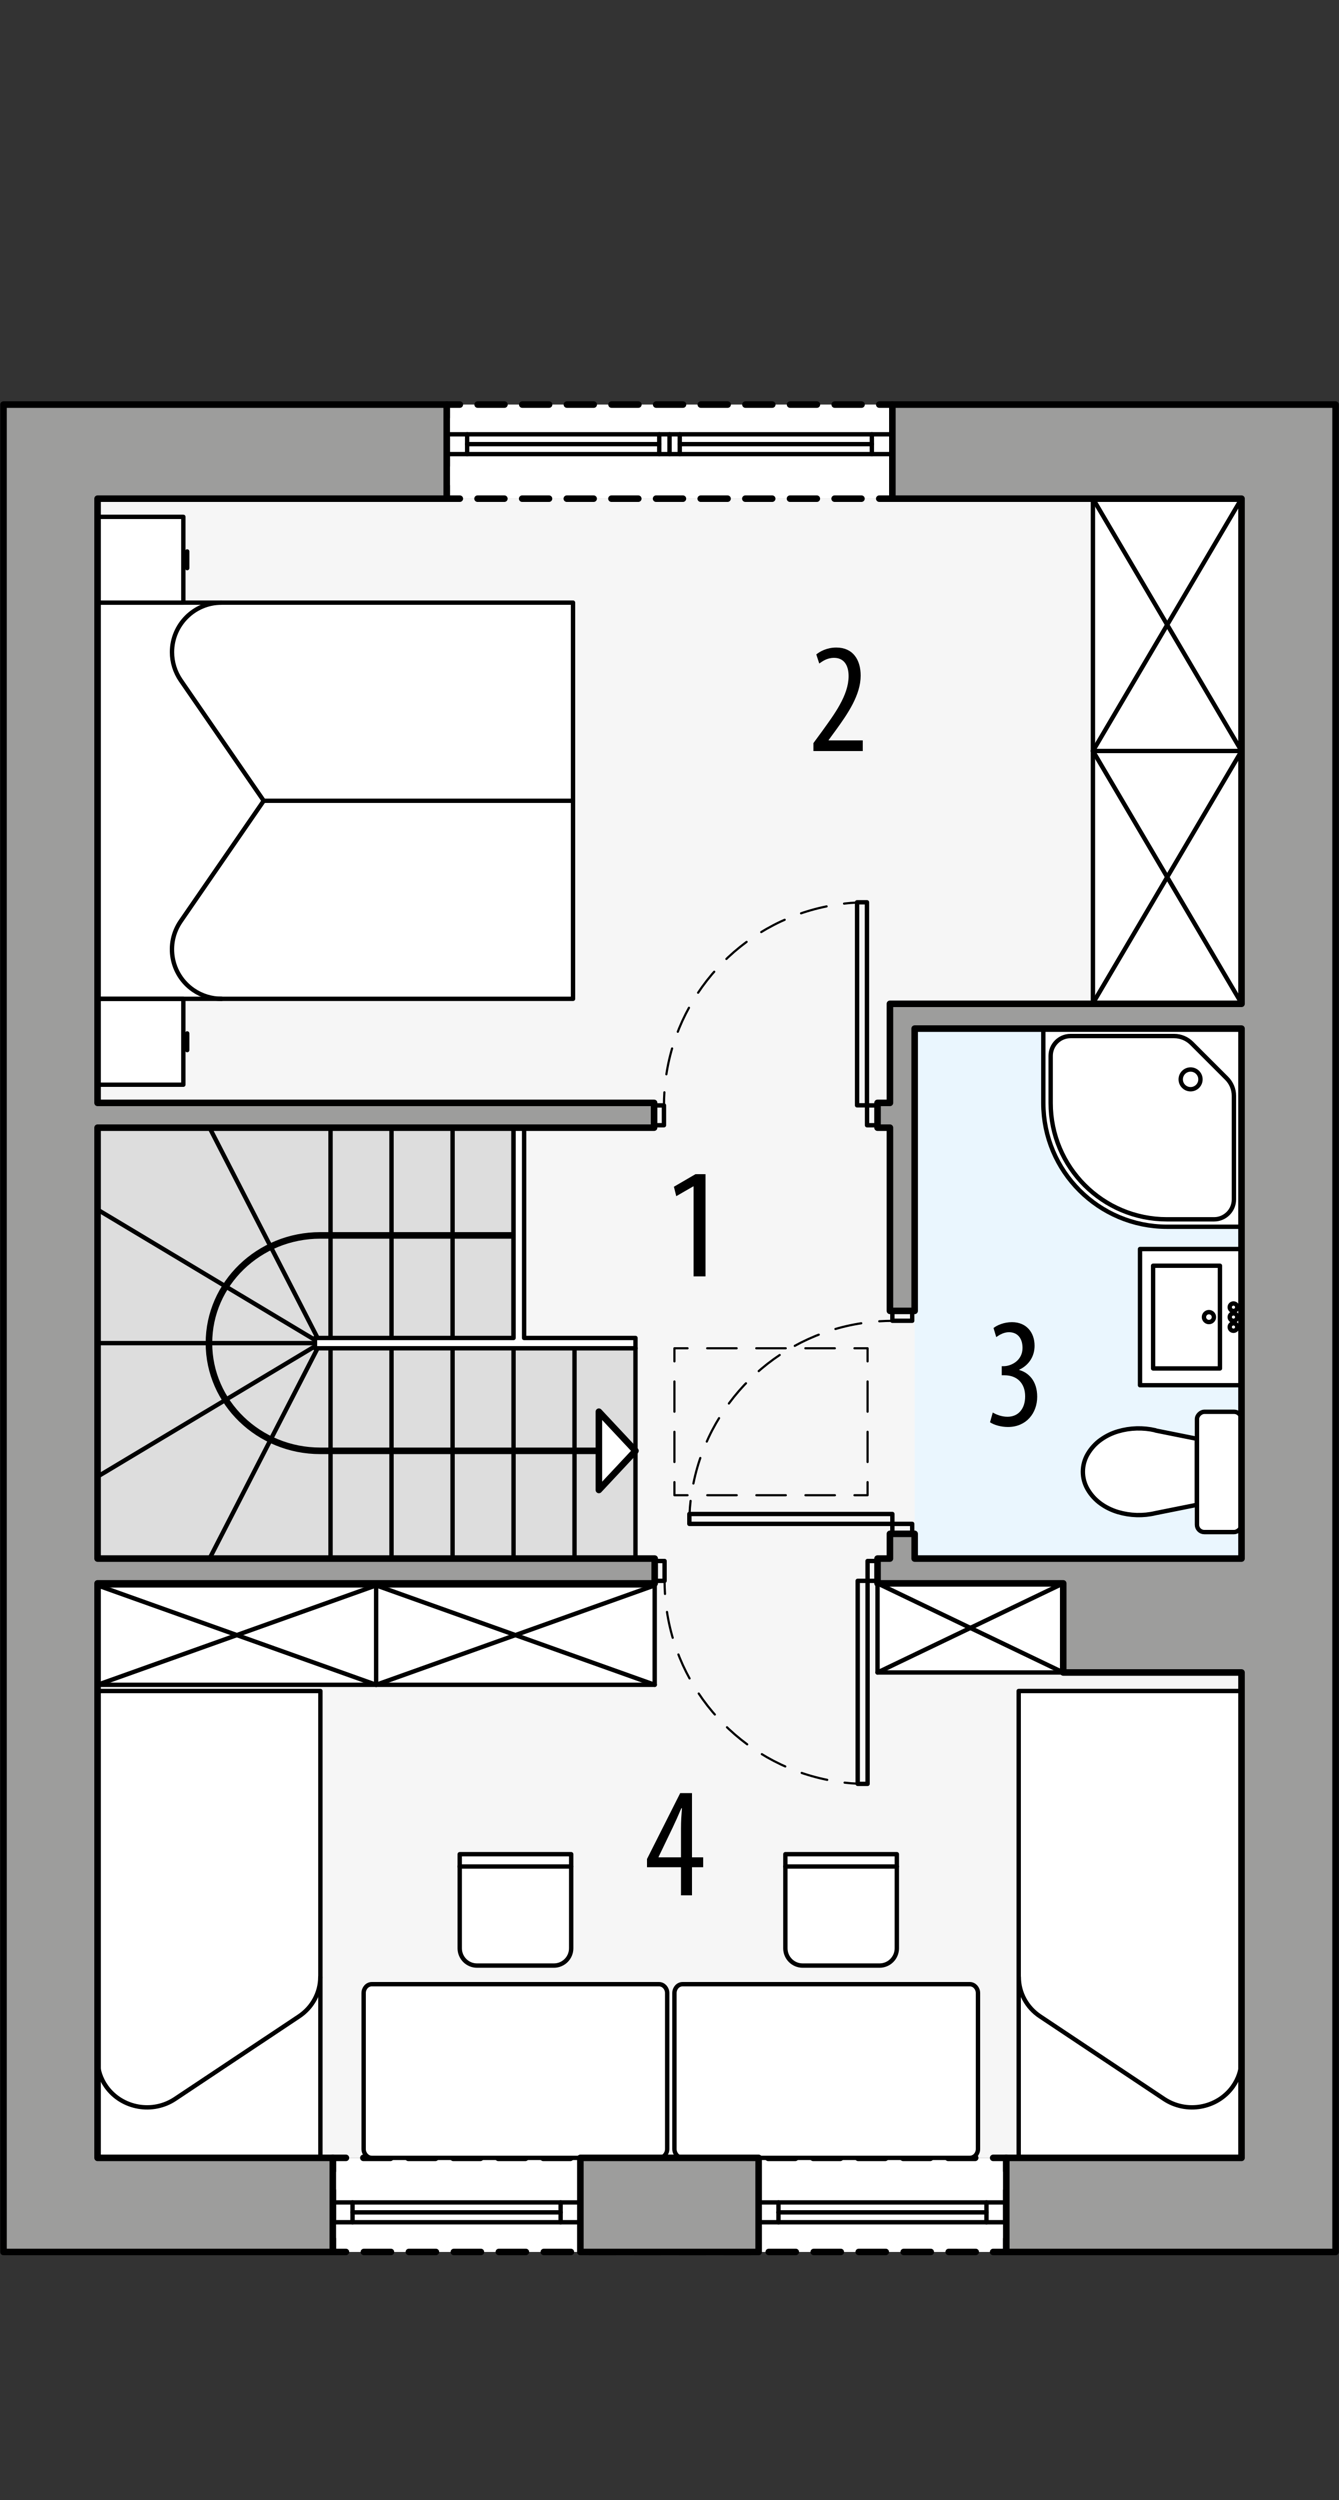 <?xml version="1.0" encoding="UTF-8"?><svg id="a" xmlns="http://www.w3.org/2000/svg" viewBox="0 0 153.29 286.17"><rect x="0" y="0" width="153.29" height="286.17" fill="#333333" stroke="none"/><defs><style>.b,.c,.d,.e,.f,.g,.h,.i,.j,.k,.l,.m,.n,.o{stroke:#000;stroke-linecap:round;stroke-linejoin:round;}.b,.d,.e,.f,.g,.h,.j,.l,.m,.o{fill:none;}.b,.g,.h,.j,.k,.m,.n{stroke-width:.75px;}.p{fill:#f6f6f6;}.q,.c,.k{fill:#fff;}.c,.i,.l{stroke-width:.5px;}.r{fill:#eaf6fe;}.d{stroke-dasharray:3.46 2.3;}.d,.e,.f,.o{stroke-width:.25px;}.e{stroke-dasharray:3.37 2.25;}.g{stroke-dasharray:3.33 2.22;}.h{stroke-dasharray:3.09 2.06;}.i{fill:#ddd;}.j{stroke-dasharray:3.33 2.22;}.m{stroke-dasharray:3.07 2.04;}.n{fill:#9d9d9c;}.o{stroke-dasharray:3.03 2.02;}</style></defs><rect class="p" x="11.17" y="57.08" width="130.96" height="189.92"/><rect class="r" x="104.71" y="117.74" width="37.4" height="60.66"/><rect class="q" x="38.1" y="247" width="77.1" height="10.77"/><polyline class="b" points="115.2 248.5 115.2 247 113.7 247"/><line class="h" x1="111.64" y1="247" x2="40.63" y2="247"/><polyline class="b" points="39.6 247 38.1 247 38.1 248.5"/><line class="j" x1="38.1" y1="250.72" x2="38.1" y2="255.16"/><polyline class="b" points="38.1 256.27 38.1 257.77 39.6 257.77"/><line class="h" x1="41.66" y1="257.77" x2="112.67" y2="257.77"/><polyline class="b" points="113.7 257.77 115.2 257.77 115.2 256.27"/><line class="j" x1="115.2" y1="254.05" x2="115.2" y2="249.61"/><rect class="q" x="51.14" y="46.31" width="51.02" height="10.77"/><polyline class="b" points="102.16 55.58 102.16 57.08 100.66 57.08"/><line class="m" x1="98.62" y1="57.08" x2="53.66" y2="57.08"/><polyline class="b" points="52.64 57.08 51.14 57.08 51.14 55.58"/><line class="g" x1="51.14" y1="53.36" x2="51.14" y2="48.92"/><polyline class="b" points="51.14 47.81 51.14 46.31 52.64 46.31"/><line class="m" x1="54.68" y1="46.31" x2="99.64" y2="46.31"/><polyline class="b" points="100.66 46.31 102.16 46.31 102.16 47.81"/><line class="g" x1="102.16" y1="50.03" x2="102.16" y2="54.47"/><polygon class="i" points="11.17 178.4 72.75 178.4 72.75 154.33 58.79 154.33 58.79 129.08 11.17 129.08 11.17 178.4"/><line class="l" x1="36.66" y1="153.74" x2="11.17" y2="153.74"/><line class="l" x1="36.66" y1="153.74" x2="11.17" y2="138.46"/><line class="l" x1="36.66" y1="153.74" x2="23.99" y2="129.08"/><line class="l" x1="37.84" y1="129.08" x2="37.84" y2="153.74"/><line class="l" x1="44.82" y1="129.08" x2="44.82" y2="153.74"/><line class="l" x1="51.81" y1="129.08" x2="51.81" y2="153.15"/><line class="l" x1="65.77" y1="178.4" x2="65.77" y2="154.33"/><line class="l" x1="36.66" y1="153.74" x2="11.17" y2="169.02"/><line class="l" x1="36.66" y1="153.74" x2="23.99" y2="178.4"/><line class="l" x1="37.84" y1="178.4" x2="37.84" y2="153.74"/><line class="l" x1="44.82" y1="178.4" x2="44.82" y2="153.74"/><line class="l" x1="51.81" y1="178.4" x2="51.81" y2="154.33"/><line class="l" x1="58.79" y1="178.4" x2="58.79" y2="154.33"/><path class="b" d="M69.64,166.07h-32.97c-7.04,0-12.75-5.52-12.75-12.33s5.71-12.33,12.75-12.33h22.12"/><polygon class="k" points="72.75 166.07 68.56 161.59 68.56 170.55 72.75 166.07"/><line class="l" x1="58.79" y1="153.15" x2="58.79" y2="154.33"/><polygon class="c" points="60 129.08 60 153.15 72.75 153.15 72.75 154.33 36.06 154.33 36.06 153.15 58.79 153.15 58.79 129.08 60 129.08"/><rect class="c" x="116.62" y="193.56" width="25.51" height="53.44"/><path class="l" d="M142.13,235.74c0,1.11-.35,2.2-1,3.11-1.78,2.49-5.31,3.12-7.88,1.4l-14.17-9.44c-1.54-1.02-2.45-2.71-2.45-4.51"/><rect class="c" x="11.17" y="193.56" width="25.51" height="53.44"/><path class="l" d="M11.17,235.74c0,1.11.35,2.2,1,3.11,1.78,2.49,5.31,3.12,7.88,1.4l14.17-9.44c1.54-1.02,2.45-2.71,2.45-4.51"/><rect class="c" x="130.51" y="142.97" width="12.19" height="15.59"/><rect class="l" x="132.01" y="144.88" width="7.65" height="11.76"/><circle class="l" cx="138.4" cy="150.76" r=".57"/><circle class="l" cx="141.21" cy="150.76" r=".43"/><circle class="l" cx="141.21" cy="149.63" r=".43"/><circle class="l" cx="141.21" cy="151.9" r=".43"/><path class="c" d="M119.43,117.74h22.68v22.68h-8.5c-7.83,0-14.17-6.35-14.17-14.17v-8.5"/><path class="l" d="M141.26,125.43v11.87c0,1.25-1.02,2.27-2.27,2.27h-5.39c-7.36,0-13.32-5.96-13.32-13.32v-5.39c0-1.25,1.02-2.27,2.27-2.27h11.87c.75,0,1.47.3,2,.83l4.01,4.01c.53.53.83,1.25.83,2Z"/><circle class="l" cx="136.3" cy="123.55" r="1.13"/><rect class="c" x="11.17" y="68.98" width="54.43" height="45.35"/><path class="l" d="M30.19,91.66l-9.5,13.79c-1.78,2.58-1.13,6.11,1.45,7.88.95.65,2.07,1,3.22,1"/><path class="l" d="M65.59,91.66H30.19s-9.5-13.79-9.5-13.79c-.65-.95-1-2.07-1-3.22,0-3.13,2.54-5.67,5.67-5.67"/><polygon class="c" points="11.17 68.98 20.99 68.98 20.99 59.16 19.9 59.16 11.17 59.16 11.17 68.98"/><line class="l" x1="21.43" y1="65.03" x2="21.43" y2="63.12"/><polygon class="c" points="11.17 114.34 20.99 114.34 20.99 124.16 19.9 124.16 11.17 124.16 11.17 114.34"/><line class="l" x1="21.43" y1="118.29" x2="21.43" y2="120.2"/><path class="c" d="M63.4,224.99h-8.79c-1.1,0-1.98-.89-1.98-1.98v-10.77s12.76,0,12.76,0v10.77c0,1.1-.89,1.98-1.98,1.98Z"/><line class="l" x1="65.38" y1="213.65" x2="52.62" y2="213.65"/><path class="c" d="M75.45,227.12h-32.89c-.51,0-.93.45-.93,1.02v17.84c0,.56.42,1.02.93,1.02h32.89c.51,0,.93-.45.93-1.02v-17.84c0-.56-.42-1.02-.93-1.02Z"/><path class="c" d="M100.68,224.99h-8.79c-1.1,0-1.98-.89-1.98-1.98v-10.77s12.76,0,12.76,0v10.77c0,1.1-.89,1.98-1.98,1.98Z"/><line class="l" x1="102.67" y1="213.65" x2="89.91" y2="213.65"/><path class="c" d="M111.03,227.12h-32.89c-.51,0-.93.45-.93,1.02v17.84c0,.56.42,1.02.93,1.02h32.89c.51,0,.93-.45.93-1.02v-17.84c0-.56-.42-1.02-.93-1.02Z"/><line class="l" x1="40.36" y1="253.24" x2="64.18" y2="253.24"/><line class="l" x1="66.44" y1="252.1" x2="38.1" y2="252.1"/><line class="l" x1="38.1" y1="254.37" x2="66.44" y2="254.37"/><line class="l" x1="64.18" y1="252.1" x2="64.18" y2="254.37"/><line class="l" x1="40.36" y1="252.1" x2="40.36" y2="254.37"/><line class="l" x1="89.12" y1="253.24" x2="112.93" y2="253.24"/><line class="l" x1="115.2" y1="252.1" x2="86.85" y2="252.1"/><line class="l" x1="86.85" y1="254.37" x2="115.2" y2="254.37"/><line class="l" x1="112.93" y1="252.1" x2="112.93" y2="254.37"/><line class="l" x1="89.12" y1="252.1" x2="89.12" y2="254.37"/><line class="l" x1="76.65" y1="49.71" x2="76.65" y2="51.98"/><line class="l" x1="75.47" y1="49.71" x2="75.47" y2="51.98"/><line class="l" x1="77.82" y1="49.71" x2="77.82" y2="51.98"/><line class="l" x1="53.48" y1="50.84" x2="75.47" y2="50.84"/><line class="l" x1="77.82" y1="50.84" x2="99.81" y2="50.84"/><line class="l" x1="102.16" y1="49.71" x2="51.14" y2="49.71"/><line class="l" x1="51.14" y1="51.98" x2="102.16" y2="51.98"/><line class="l" x1="99.81" y1="49.71" x2="99.81" y2="51.98"/><line class="l" x1="53.48" y1="49.71" x2="53.48" y2="51.98"/><path class="c" d="M132.28,163.74l4.74.95v7.56l-4.74.95c-1.42.34-2.89.29-4.29-.12-.7-.21-1.37-.53-1.97-.96s-1.13-1-1.51-1.66c-.72-1.24-.72-2.76,0-4,.38-.65.89-1.22,1.51-1.66s1.26-.75,1.97-.96c1.39-.41,2.87-.45,4.29-.12"/><rect class="c" x="132.68" y="165.94" width="13.77" height="5.09" rx=".84" ry=".84" transform="translate(-28.91 308.05) rotate(-90)"/><rect class="c" x="37.37" y="155.27" width="11.38" height="63.78" transform="translate(-144.1 230.22) rotate(-90)"/><line class="l" x1="43.06" y1="181.47" x2="43.06" y2="192.85"/><line class="l" x1="11.17" y1="192.85" x2="43.06" y2="181.47"/><line class="l" x1="43.06" y1="181.47" x2="74.95" y2="192.85"/><line class="l" x1="74.95" y1="181.47" x2="43.06" y2="192.85"/><line class="l" x1="43.06" y1="192.85" x2="11.17" y2="181.47"/><rect class="c" x="125.12" y="57.08" width="17.01" height="57.76"/><line class="l" x1="142.13" y1="85.96" x2="125.12" y2="85.96"/><line class="l" x1="125.12" y1="57.08" x2="142.13" y2="85.96"/><line class="l" x1="142.13" y1="85.96" x2="125.12" y2="114.84"/><line class="l" x1="142.13" y1="114.84" x2="125.12" y2="85.96"/><line class="l" x1="125.12" y1="85.96" x2="142.13" y2="57.08"/><rect class="l" x="102.16" y="174.43" width="2.27" height="1.13"/><rect class="l" x="102.16" y="150.05" width="2.27" height="1.13"/><rect class="l" x="78.92" y="173.3" width="23.24" height="1.13"/><path class="f" d="M78.94,173.3c.02-.5.06-1,.12-1.5"/><path class="o" d="M79.38,169.81c1.99-9.86,10.19-17.4,20.27-18.48"/><path class="f" d="M100.66,151.24c.5-.03,1-.05,1.5-.05"/><rect class="l" x="99.26" y="126.53" width="1.13" height="2.27"/><rect class="l" x="74.88" y="126.53" width="1.13" height="2.27"/><rect class="l" x="98.12" y="103.28" width="1.13" height="23.24"/><path class="f" d="M98.13,103.31c-.5.02-1,.06-1.5.12"/><path class="o" d="M94.63,103.75c-9.86,1.99-17.4,10.19-18.48,20.27"/><path class="f" d="M76.06,125.03c-.03.5-.05,1-.05,1.5"/><rect class="l" x="99.32" y="178.68" width="1.13" height="2.27"/><rect class="l" x="74.95" y="178.68" width="1.13" height="2.27"/><rect class="l" x="98.19" y="180.95" width="1.13" height="23.24"/><path class="f" d="M98.19,204.17c-.5-.02-1-.06-1.5-.12"/><path class="o" d="M94.7,203.73c-9.86-1.99-17.4-10.19-18.48-20.27"/><path class="f" d="M76.13,182.45c-.03-.5-.05-1-.05-1.5"/><path d="M79.4,135.8h-.04l-1.94,1.12-.27-1.08,2.47-1.44h1.15v11.7h-1.37v-10.3Z"/><path d="M93.12,85.96v-.9l.99-1.35c1.39-1.93,3.04-4.12,3.04-6.32,0-1.3-.58-2.09-1.67-2.09-.85,0-1.39.45-1.69.65l-.34-1.04c.41-.34,1.22-.79,2.29-.79,1.94,0,2.79,1.44,2.79,3.21,0,2.2-1.44,4.32-2.88,6.3l-.79,1.08v.04h3.91v1.22h-5.64Z"/><path d="M113.65,161.68c.36.22.99.49,1.69.49,1.21,0,2.02-.88,2.02-2.34,0-1.53-.96-2.41-2.36-2.41h-.32v-1.04h.27c.83-.02,2.11-.65,2.11-2.09,0-1.17-.63-1.8-1.55-1.8-.58,0-1.08.29-1.46.56l-.31-1.04c.43-.34,1.22-.67,2.11-.67,1.66,0,2.59,1.19,2.59,2.7,0,1.17-.61,2.2-1.75,2.74v.04c1.04.29,2.05,1.22,2.05,3.06s-1.22,3.46-3.35,3.46c-.76,0-1.58-.22-2.05-.54l.31-1.1Z"/><path d="M77.96,216.95v-3.22h-3.89v-.94l3.8-7.54h1.35v7.35h1.28v1.13h-1.28v3.22h-1.26ZM77.96,212.59v-3.31c0-.81.05-1.53.11-2.3h-.07c-.4.94-.65,1.49-.99,2.21l-1.62,3.37v.04h2.57Z"/><polyline class="f" points="99.32 169.65 99.32 171.15 97.82 171.15"/><line class="e" x1="95.58" y1="171.15" x2="79.84" y2="171.15"/><polyline class="f" points="78.71 171.15 77.21 171.15 77.21 169.65"/><line class="d" x1="77.21" y1="167.35" x2="77.21" y2="156.98"/><polyline class="f" points="77.21 155.83 77.21 154.33 78.71 154.33"/><line class="e" x1="80.96" y1="154.33" x2="96.7" y2="154.33"/><polyline class="f" points="97.82 154.33 99.32 154.33 99.32 155.83"/><line class="d" x1="99.32" y1="158.13" x2="99.32" y2="168.5"/><rect class="c" x="100.46" y="181.24" width="21.26" height="10.2"/><line class="l" x1="100.46" y1="181.24" x2="121.72" y2="191.44"/><line class="l" x1="121.72" y1="181.24" x2="100.46" y2="191.44"/><rect class="n" x="66.44" y="247" width="20.41" height="10.77"/><polygon class="n" points="74.95 181.24 74.95 178.4 11.17 178.4 11.17 129.08 74.88 129.08 74.88 126.24 11.17 126.24 11.17 57.08 51.14 57.08 51.14 46.31 .4 46.31 .4 257.77 38.1 257.77 38.1 247 11.17 247 11.17 181.24 74.95 181.24"/><polygon class="n" points="102.16 46.31 102.16 57.08 142.13 57.08 142.13 114.9 101.88 114.9 101.88 126.24 100.46 126.24 100.46 129.08 101.88 129.08 101.88 150.05 104.71 150.05 104.71 117.74 142.13 117.74 142.13 178.4 104.71 178.4 104.71 175.57 101.88 175.57 101.88 178.4 100.46 178.4 100.46 181.24 121.72 181.24 121.72 191.44 142.13 191.44 142.13 247 115.2 247 115.2 257.77 152.9 257.77 152.9 46.31 102.16 46.31"/></svg>